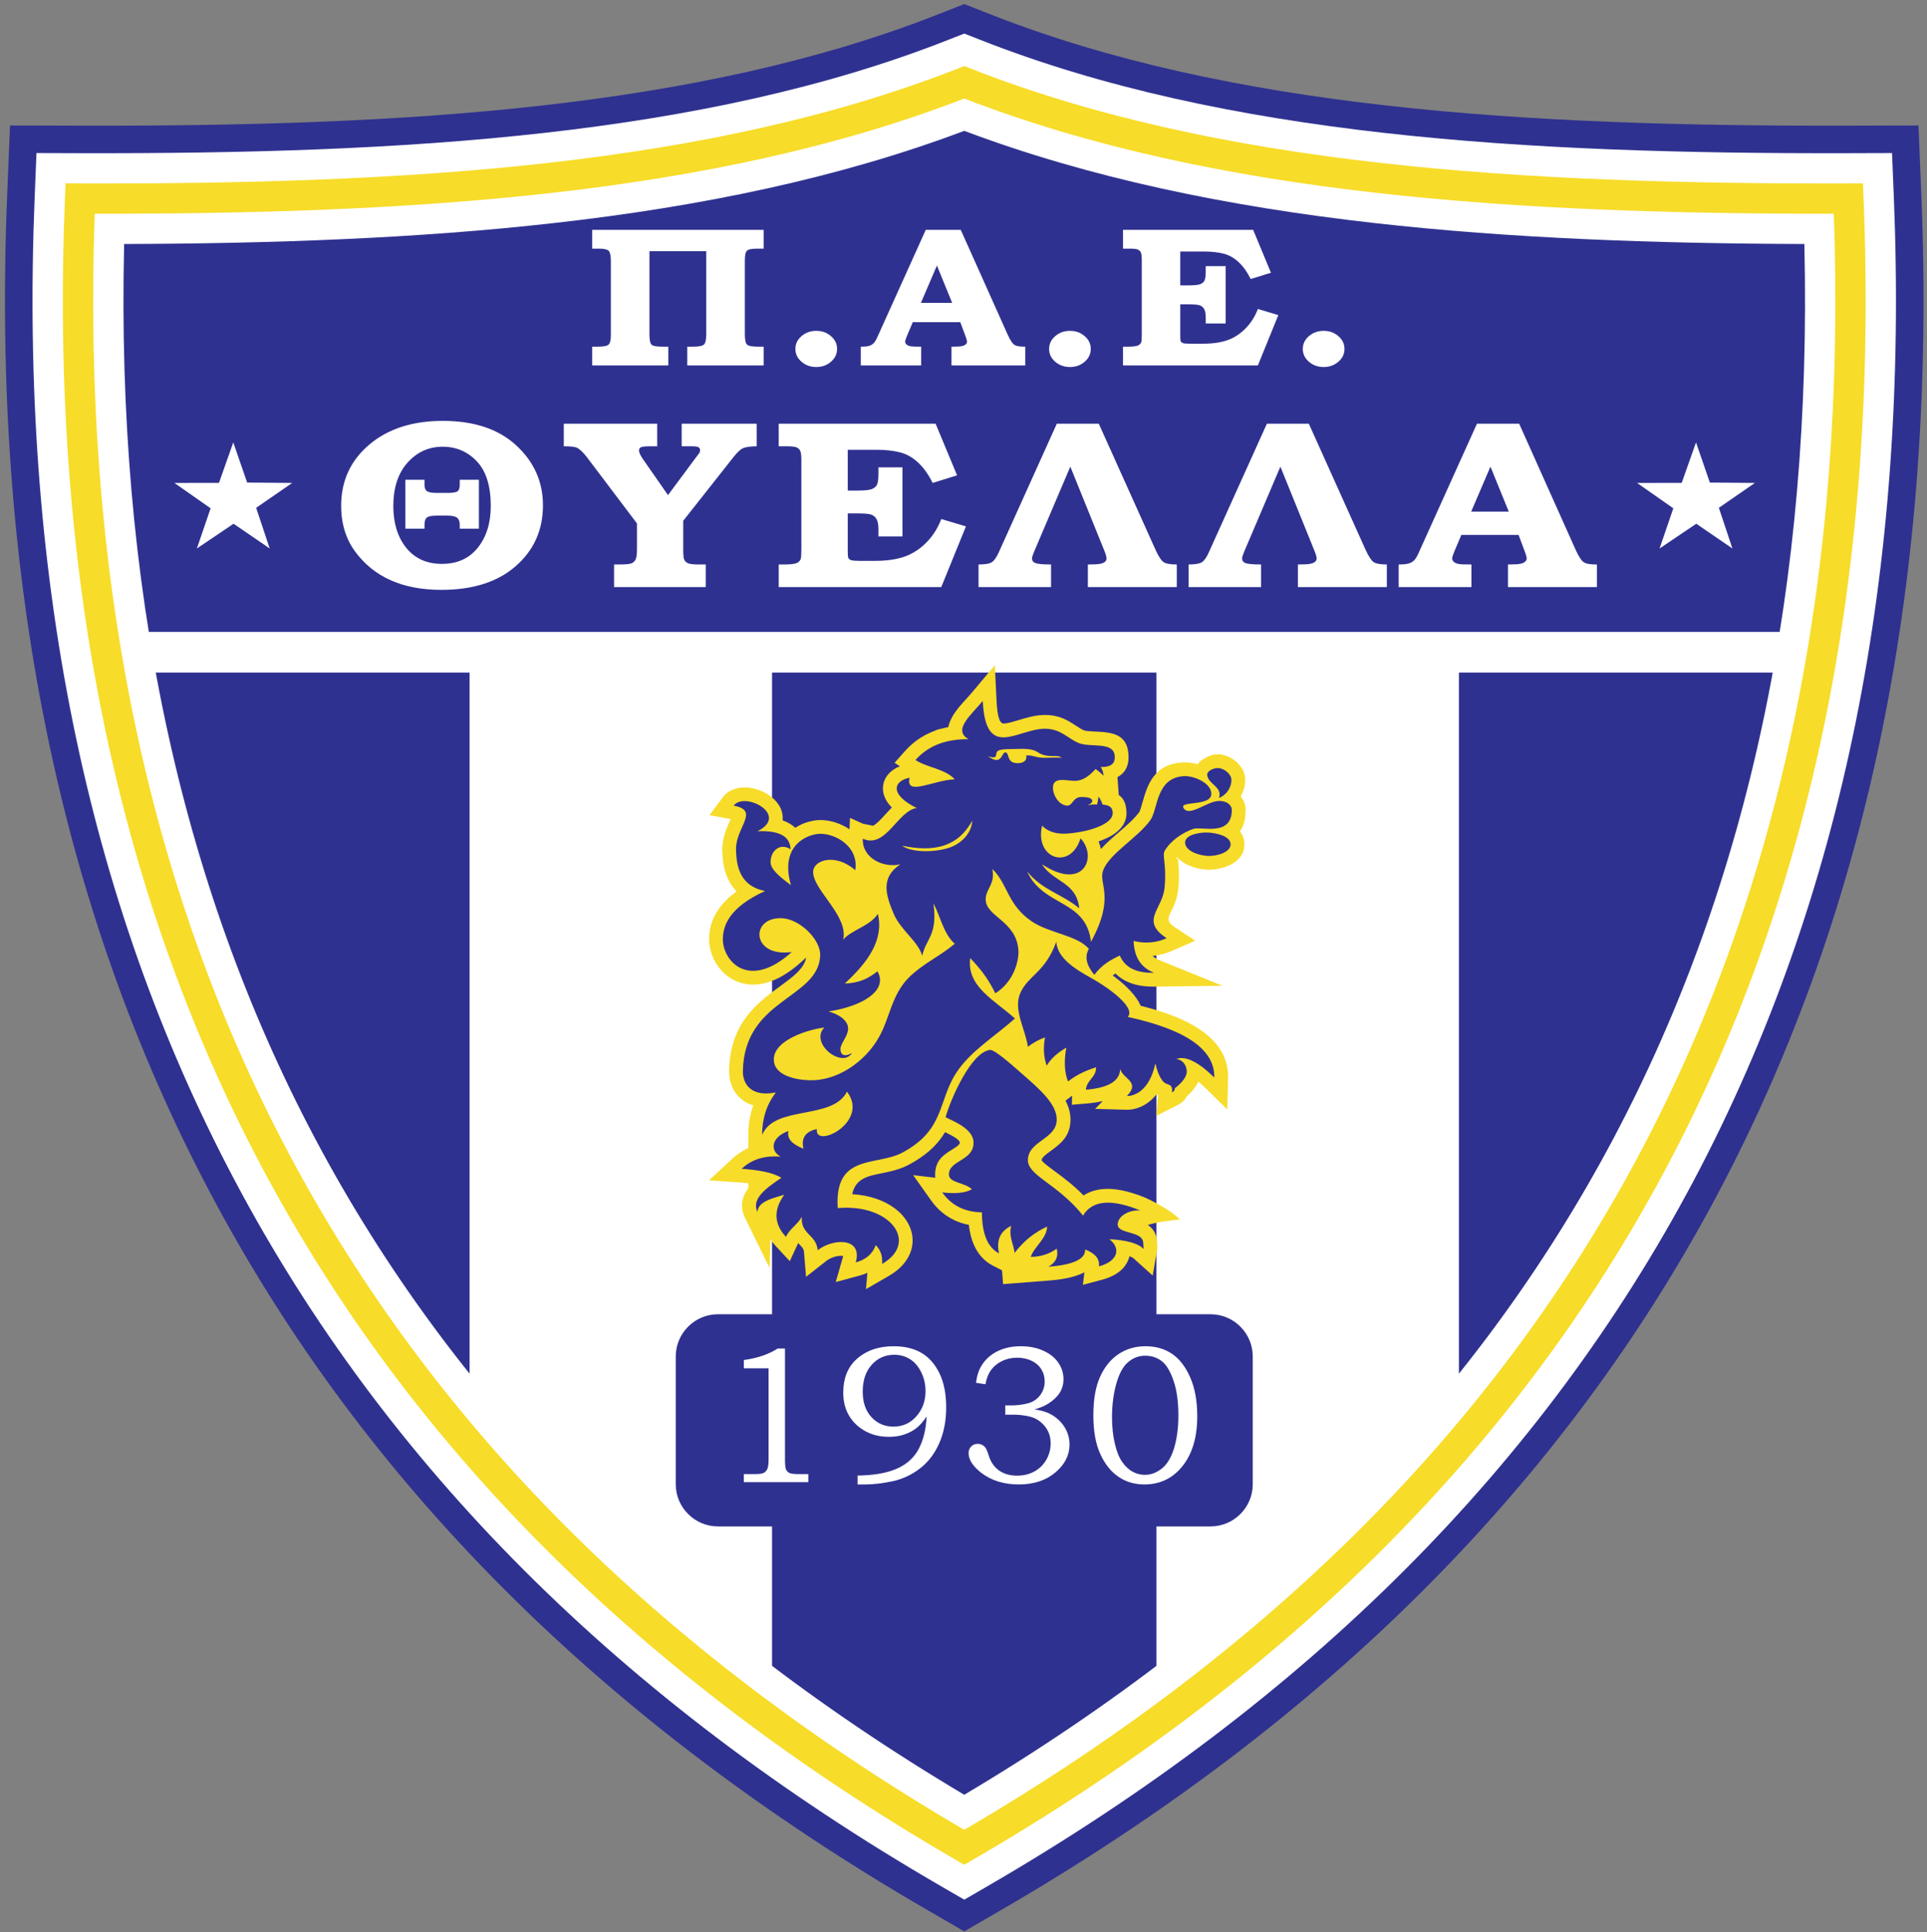 <?xml version="1.0" encoding="UTF-8"?>
<svg xmlns="http://www.w3.org/2000/svg" xmlns:xlink="http://www.w3.org/1999/xlink" width="336pt" height="337pt" viewBox="0 0 336 337" version="1.1">
<rect x="0" y="0" width="336" height="337" fill="#808080" stroke="none"/>
<g id="surface1">
<path style=" stroke:none;fill-rule:nonzero;fill:rgb(18.399%,19.199%,56.499%);fill-opacity:1;" d="M 161.77 333.148 C 104.773 300.141 63.32 258.34 36.715 208.148 C 10.152 158.039 -1.438 99.91 1.246 34.137 L 1.746 21.883 L 13.969 21.914 C 42.129 21.988 69.297 21.254 94.539 18.398 C 119.43 15.586 142.676 10.719 163.512 2.523 L 168.133 0.703 L 172.754 2.523 C 193.586 10.719 216.832 15.586 241.723 18.398 C 266.965 21.254 294.133 21.988 322.297 21.914 L 334.516 21.883 L 335.016 34.137 C 337.699 99.91 326.109 158.039 299.547 208.148 C 272.941 258.34 231.484 300.141 174.492 333.148 L 168.133 336.836 Z M 59.172 196.324 C 82.516 240.355 118.645 277.492 168.133 307.422 C 217.617 277.492 253.746 240.355 277.09 196.324 C 299.836 153.41 310.594 103.645 309.898 47.328 C 285.504 47.16 261.734 46.219 238.938 43.641 C 213.738 40.793 189.938 35.941 168.133 27.93 C 146.324 35.941 122.523 40.793 97.324 43.641 C 74.527 46.219 50.758 47.16 26.363 47.328 C 25.668 103.645 36.426 153.41 59.172 196.324 "/>
<path style=" stroke:none;fill-rule:evenodd;fill:rgb(18.399%,19.199%,56.499%);fill-opacity:1;" d="M 168.133 322.168 C 58.371 258.602 8.781 161.762 13.969 34.633 C 70.871 34.781 124.246 31.613 168.133 14.348 C 212.016 31.613 265.391 34.781 322.297 34.633 C 327.48 161.762 277.891 258.602 168.133 322.168 "/>
<path style=" stroke:none;fill-rule:evenodd;fill:rgb(100%,100%,100%);fill-opacity:1;" d="M 17.934 110.195 L 318.484 110.195 L 316.965 117.293 L 18.945 117.293 L 17.934 110.195 "/>
<path style=" stroke:none;fill-rule:nonzero;fill:rgb(100%,100%,100%);fill-opacity:1;" d="M 164.172 329.008 C 107.973 296.461 67.129 255.301 40.953 205.918 C 14.801 156.586 3.398 99.262 6.047 34.324 L 6.359 26.691 L 13.969 26.715 C 42.238 26.785 69.555 26.047 95.066 23.16 C 120.352 20.305 144.004 15.348 165.254 6.984 L 168.133 5.855 L 171.008 6.984 C 192.262 15.348 215.91 20.305 241.195 23.16 C 266.703 26.047 294.023 26.785 322.297 26.715 L 329.902 26.691 L 330.215 34.324 C 332.863 99.262 321.461 156.586 295.309 205.918 C 269.133 255.301 228.289 296.457 172.09 329.008 L 168.133 331.301 Z M 54.938 198.555 C 79.082 244.105 116.613 282.367 168.133 313.008 C 219.648 282.367 257.18 244.105 281.324 198.555 C 305.098 153.711 316 101.598 314.617 42.555 C 288.688 42.473 263.477 41.594 239.465 38.879 C 213.988 36 189.996 31.055 168.133 22.82 C 146.266 31.055 122.27 36 96.797 38.879 C 72.785 41.594 47.574 42.473 21.645 42.555 C 20.262 101.598 31.164 153.711 54.938 198.555 "/>
<path style=" stroke:none;fill-rule:evenodd;fill:rgb(100%,100%,100%);fill-opacity:1;" d="M 81.879 113.238 L 134.617 113.238 L 134.617 300.418 L 106.367 277.113 L 81.879 252.27 L 81.879 113.238 "/>
<path style=" stroke:none;fill-rule:evenodd;fill:rgb(100%,100%,100%);fill-opacity:1;" d="M 201.645 114.25 L 254.383 114.25 L 254.383 251.762 L 229.945 277.25 L 201.645 300.418 L 201.645 114.25 "/>
<path style=" stroke:none;fill-rule:nonzero;fill:rgb(96.5%,86.299%,16.1%);fill-opacity:1;" d="M 189.215 172.719 C 187.777 171.918 186.133 170.98 184.781 169.801 C 184.59 169.637 184.41 169.469 184.23 169.297 C 183.461 170.344 182.668 171.125 181.926 171.859 C 181.168 172.605 180.484 173.281 180.102 174.141 C 179.609 175.242 180.148 176.953 180.691 178.66 C 180.719 178.746 180.746 178.828 180.77 178.914 C 180.98 178.828 181.188 178.746 181.398 178.668 L 185.328 177.246 L 184.695 180.648 C 184.703 180.645 184.707 180.645 184.711 180.641 L 189.219 177.973 L 188.281 183.125 C 188.184 183.668 188.117 184.203 188.09 184.723 C 188.852 184.379 189.609 184.102 190.371 183.855 L 193.047 182.992 L 193.184 179.051 L 192.074 178.809 L 193.234 177.531 L 193.32 175.074 C 192.148 174.375 190.461 173.414 189.215 172.719 Z M 187.93 166.184 C 188.973 167.09 190.34 167.867 191.539 168.535 C 192.16 168.883 192.828 169.301 193.504 169.762 L 194.504 170.484 C 196.395 171.926 198.168 173.695 198.891 175.41 C 199.621 175.594 200.32 175.777 200.992 175.973 L 201.754 176.199 C 205.109 177.23 207.715 178.449 209.633 179.836 C 212.781 182.117 214.199 184.852 214.125 187.973 L 213.996 193.488 L 210.047 189.621 C 209.664 189.25 209.301 188.914 208.949 188.613 C 208.766 189.039 208.52 189.441 208.234 189.816 C 207.852 190.328 207.391 190.785 206.941 191.18 C 206.875 191.309 206.801 191.434 206.719 191.555 C 206.402 192.023 205.977 192.391 205.445 192.66 L 201.664 194.582 L 201.922 190.965 C 201.844 190.922 201.77 190.871 201.688 190.816 C 201.598 190.934 201.504 191.043 201.41 191.152 C 199.719 193.094 197.676 193.578 196.43 193.543 L 190.949 193.387 L 192.281 192.027 C 191.445 192.227 190.531 192.363 189.551 192.445 L 186.895 192.668 L 186.93 191.082 L 185.164 192.445 L 183.992 189.484 C 183.875 189.191 183.773 188.898 183.688 188.594 L 181.973 191.555 L 180.246 186.645 C 180.07 186.141 179.934 185.641 179.832 185.141 L 177.434 187.031 L 176.855 182.895 C 176.742 182.078 176.43 181.09 176.117 180.105 C 175.305 177.539 174.492 174.973 175.73 172.191 C 176.48 170.504 177.477 169.523 178.57 168.445 C 179.695 167.332 180.977 166.07 181.934 163.43 L 185.906 152.445 L 186.582 164.113 C 186.621 164.824 187.18 165.527 187.93 166.184 Z M 196.406 179.754 L 197.48 184.996 L 199.238 184.336 L 200.008 180.676 C 198.906 180.352 197.707 180.043 196.406 179.754 Z M 198.242 186.352 C 198.359 186.465 198.473 186.574 198.586 186.684 C 198.625 186.594 198.66 186.5 198.699 186.402 Z M 203.043 181.723 L 203.297 182.812 L 204.262 182.453 C 204.344 182.422 204.426 182.395 204.512 182.367 C 204.055 182.145 203.562 181.93 203.043 181.723 "/>
<path style=" stroke:none;fill-rule:nonzero;fill:rgb(96.5%,86.299%,16.1%);fill-opacity:1;" d="M 166.812 324.449 C 111.492 292.41 71.32 251.953 45.613 203.465 C 19.918 154.988 8.715 98.551 11.328 34.531 L 11.43 31.988 L 13.969 31.992 C 42.359 32.066 69.844 31.316 95.641 28.402 C 121.367 25.496 145.461 20.438 167.172 11.895 L 168.133 11.516 L 169.09 11.895 C 190.801 20.438 214.895 25.496 240.621 28.402 C 266.414 31.316 293.902 32.066 322.297 31.992 L 324.832 31.988 L 324.934 34.531 C 327.547 98.551 316.344 154.988 290.648 203.465 C 264.941 251.953 224.77 292.41 169.449 324.449 L 168.133 325.215 Z M 50.273 201.008 C 75.305 248.223 114.371 287.711 168.133 319.117 C 221.891 287.711 260.961 248.223 285.988 201.008 C 310.891 154.031 321.93 99.336 319.75 37.277 C 292.137 37.301 265.352 36.5 240.043 33.641 C 214.258 30.727 190.051 25.672 168.133 17.18 C 146.211 25.672 122.004 30.727 96.219 33.641 C 70.91 36.5 44.125 37.301 16.512 37.277 C 14.332 99.336 25.371 154.031 50.273 201.008 "/>
<path style=" stroke:none;fill-rule:nonzero;fill:rgb(96.5%,86.299%,16.1%);fill-opacity:1;" d="M 177.582 125.594 C 179.074 125.141 180.637 124.668 182.316 124.691 C 184.805 124.727 186.207 125.645 187.602 126.559 C 188.086 126.875 188.566 127.191 189.016 127.375 C 189.328 127.504 190.066 127.539 190.809 127.574 C 193.789 127.719 196.766 127.863 196.781 132.059 C 196.789 133.887 195.961 134.93 194.848 135.535 L 195.074 138.66 C 195.836 139.156 196.395 140.051 196.418 141.781 C 196.441 143.516 195.363 144.801 193.824 145.723 C 193.145 146.129 192.352 146.469 191.555 146.742 C 191.734 147.184 191.863 147.633 191.949 148.086 C 192.859 147.066 193.957 146.117 195.078 145.145 C 196.41 143.996 197.781 142.809 198.645 141.629 C 198.777 141.449 198.965 140.785 199.176 140.051 C 200.047 136.984 201.133 133.18 206.387 132.961 C 207.805 132.898 209.652 133.41 211.035 134.289 C 212.203 135.035 213.129 136.07 213.473 137.348 C 214.273 137.473 214.984 137.77 215.559 138.184 C 216.598 138.934 217.191 140.031 217.188 141.262 L 217.188 141.27 C 217.164 146.242 213.965 146.961 210.949 146.945 C 210.41 146.945 210.008 146.922 209.637 146.902 C 209.164 146.875 208.992 146.773 208.879 146.812 C 208.102 147.09 207.301 147.504 206.594 148.039 C 206.016 148.48 205.508 149.012 205.145 149.609 C 204.961 149.91 205.352 149.523 205.391 149.871 C 205.508 150.98 205.684 152.594 205.434 155.078 C 205.27 156.758 204.668 157.992 204.121 159.113 C 203.691 160 203.348 160.707 204.738 161.633 L 208.402 164.062 L 204.375 165.82 C 203.305 166.289 202.176 166.602 200.98 166.723 C 201.289 167.027 201.68 167.262 202.133 167.445 L 213.152 171.922 L 201.262 172.066 C 199.562 172.086 197.984 171.855 196.594 171.223 C 195.805 170.863 195.102 170.387 194.496 169.777 C 194.434 169.82 194.367 169.863 194.305 169.91 C 193.742 170.305 193.211 170.789 192.734 171.434 L 190.91 173.895 L 188.965 171.539 L 188.727 171.977 L 188.621 171.102 C 184.254 170.621 179.484 172.32 176.41 174.051 C 177.176 174.656 177.93 175.258 178.578 175.844 L 180.551 177.625 C 178.766 179.234 186.98 188.785 185.09 190.277 C 182.648 192.203 170.184 186.164 168.711 188.457 C 167.816 189.844 167.297 191.328 166.789 192.781 C 165.496 196.484 164.258 200.039 158.453 203.133 C 156.848 203.988 155.191 204.324 153.551 204.656 C 151.332 205.102 149.164 205.543 148.594 208.266 C 151.602 208.438 154.133 209.355 155.918 210.664 C 157.137 211.551 158.043 212.641 158.578 213.836 C 159.176 215.16 159.301 216.586 158.891 217.996 C 158.395 219.684 157.141 221.273 154.996 222.512 L 150.996 224.824 L 151.246 221.973 C 150.797 222.18 150.32 222.348 149.824 222.48 L 145.723 223.586 L 146.898 219.508 C 146.961 219.301 146.996 219.145 147.008 219.031 C 146.875 219.012 146.695 219.008 146.488 219.016 C 145.656 219.062 144.727 219.398 144.055 219.922 L 140.547 222.676 L 140.176 218.234 C 140.137 217.789 139.789 217.43 139.445 217.074 C 139.355 216.98 139.266 216.887 139.176 216.789 L 137.711 219.949 L 135.285 217.336 C 134.926 216.953 134.609 216.559 134.336 216.156 L 134.18 221.102 L 129.926 212.434 C 128.961 210.461 129.344 208.754 130.492 207.191 L 130.492 206.352 C 130.062 206.305 129.617 206.27 129.152 206.234 L 123.621 205.848 L 127.684 202.082 C 128.566 201.262 129.504 200.656 130.484 200.215 L 130.484 197.934 C 130.48 196.301 130.707 194.742 131.18 193.27 C 131.23 193.109 131.285 192.949 131.344 192.789 C 130.477 192.527 129.75 192.109 129.152 191.586 C 128.094 190.66 127.508 189.465 127.266 188.23 C 127.164 187.711 127.121 187.195 127.133 186.703 C 127.309 178.387 132.008 174.941 136.125 171.922 C 138.289 170.336 140.23 168.91 140.566 166.996 L 139.66 167.812 C 136.504 170.652 133.668 171.719 131.301 171.715 C 130.129 171.711 129.07 171.449 128.133 171.008 C 127.199 170.566 126.41 169.953 125.766 169.234 C 124.371 167.688 123.637 165.617 123.641 163.812 C 123.645 162.211 124.012 160.332 125.43 158.379 C 126.133 157.41 127.105 156.43 128.438 155.469 C 127.941 154.961 127.527 154.395 127.191 153.781 C 126.23 152.039 125.965 150.055 125.938 148.133 C 125.934 147.957 125.938 147.785 125.949 147.617 L 126.137 146.363 L 126.461 145.113 C 126.688 144.453 126.961 143.844 127.215 143.277 C 127.281 143.125 127.348 142.98 127.41 142.844 L 123.711 142.16 L 126.008 139.082 C 127.414 137.191 130.023 136.973 132.25 137.754 C 133.273 138.113 134.25 138.691 134.98 139.402 C 135.93 140.324 136.52 141.48 136.48 142.777 C 136.477 142.879 136.469 142.98 136.461 143.078 C 136.902 143.23 137.301 143.41 137.664 143.625 C 138.043 143.848 138.379 144.094 138.672 144.363 C 139.434 143.871 140.227 143.535 140.957 143.328 C 141.695 143.117 142.395 143.023 142.949 143.016 C 143.367 143.008 143.812 143.039 144.262 143.109 C 145.559 143.309 146.93 143.824 148.121 144.629 L 148.18 143.438 L 148.191 143.191 L 148.219 142.645 L 150.465 143.656 L 152.219 144.012 C 152.863 143.699 153.602 142.887 154.336 142.078 C 154.723 141.656 155.105 141.234 155.504 140.836 C 155.219 140.547 154.977 140.254 154.777 139.969 C 154.164 139.074 153.906 138.16 153.961 137.277 C 154.023 136.281 154.453 135.41 155.199 134.699 C 155.656 134.266 156.238 133.906 156.91 133.641 L 155.98 133.035 L 157.836 130.953 C 159.168 129.461 160.695 128.406 162.371 127.699 L 163.496 127.234 L 164.836 126.918 C 165.004 126.879 165.172 126.848 165.34 126.812 C 165.465 126.223 165.715 125.609 166.062 124.98 C 166.664 123.895 167.578 122.883 168.496 121.875 C 168.852 121.48 169.211 121.09 169.52 120.719 L 173.461 116.016 L 173.758 122.141 C 173.918 125.438 174.422 126.219 175.074 126.188 C 175.73 126.156 176.637 125.879 177.582 125.594 Z M 167.457 131.363 C 166.445 131.449 165.496 131.633 164.633 131.949 C 164.602 131.961 164.57 131.973 164.539 131.984 C 165.867 132.484 167.152 133.109 168.238 134.285 L 170.484 136.723 L 171.812 134.434 C 171.516 134.27 171.203 134.07 170.875 133.832 Z M 169.629 138.203 L 166.551 138.309 C 165.523 138.344 164.266 138.676 163.121 138.973 C 162.719 139.078 162.324 139.184 161.941 139.273 L 167.449 141.965 C 167.453 141.961 167.457 141.953 167.461 141.945 Z M 167.266 142.273 L 160.184 143.289 C 159.793 143.344 159.23 143.855 158.621 144.504 L 159.078 145.371 C 159.773 145.477 160.461 145.539 161.129 145.547 C 162.137 145.555 163.102 145.441 163.973 145.129 C 164.684 144.879 165.285 144.527 165.828 144.043 C 166.348 143.582 166.816 143 167.266 142.273 Z M 158.594 144.531 C 158.395 144.738 158.191 144.961 157.988 145.184 C 158.227 145.23 158.465 145.273 158.699 145.312 Z M 159.586 151.895 L 158.324 152.727 C 157.34 153.375 156.988 154.043 156.977 154.734 C 156.961 155.77 157.465 157.086 158.059 158.484 C 158.477 159.469 159.359 160.488 160.203 161.465 C 160.234 161.496 160.266 161.531 160.297 161.566 C 160.531 160.719 160.625 159.598 160.387 157.84 Z M 162.477 170.293 L 160.91 177.613 L 159.73 172.648 C 158.5 174.113 157.855 175.91 157.215 177.703 C 156.699 179.133 156.188 180.562 155.371 182.023 C 153.918 184.617 151.73 186.875 149.203 188.445 L 149.578 188.934 C 151.82 191.855 151.324 194.699 149.793 196.895 C 148.879 198.207 147.539 199.246 146.254 199.863 C 145 200.465 143.68 200.68 142.578 200.43 L 142.801 201.379 L 143.109 200.793 L 142.996 202.223 L 143.168 202.949 L 144.855 203.902 C 146.488 201.188 149.523 200.574 152.613 199.949 C 153.934 199.684 155.27 199.41 156.203 198.914 C 160.352 196.703 161.293 194.012 162.273 191.207 C 162.875 189.477 163.492 187.711 164.68 185.867 C 166.609 182.863 169.363 180.688 172.102 178.523 C 172.477 178.23 172.852 177.934 173.219 177.641 C 173.184 177.613 173.148 177.586 173.113 177.559 C 169.742 174.91 166.379 172.266 166.73 167.43 C 165.906 168.035 165.059 168.586 164.215 169.137 C 163.625 169.516 163.039 169.898 162.477 170.293 Z M 161.949 150.836 L 164.879 156.406 C 165.344 157.293 165.707 158.223 166.066 159.152 C 166.48 160.219 166.895 161.285 167.441 162.078 L 167.469 161.867 L 170.078 164.582 L 170.133 164.629 L 170.129 164.633 L 170.895 165.434 C 172.07 166.652 172.988 167.766 173.754 168.855 C 173.879 169.035 174.004 169.211 174.121 169.391 C 174.219 169.238 174.305 169.086 174.391 168.934 C 175.012 167.77 175.223 166.594 175.176 165.871 C 175.051 164.016 173.719 162.891 172.57 161.922 C 170.879 160.488 169.398 159.238 169.469 156.711 C 169.5 155.461 169.895 154.676 170.309 153.852 C 170.562 153.344 170.836 152.801 170.68 152.012 L 169.863 147.84 C 168.906 148.84 167.691 149.605 166.438 150.051 C 165.125 150.52 163.512 150.785 161.949 150.836 Z M 144.203 190.504 C 143.16 190.727 142.098 190.832 141.043 190.797 C 140.234 190.77 139.297 190.68 138.344 190.477 L 137.184 191.988 C 137.102 192.094 137.023 192.199 136.949 192.305 C 137.891 192.062 138.867 191.875 139.848 191.688 C 141.453 191.383 143.07 191.074 144.203 190.504 Z M 133.922 188.293 C 133.027 187.375 132.48 186.18 132.523 184.637 C 132.586 182.305 134.082 180.566 136.094 179.316 C 137.289 178.57 138.715 177.992 140.059 177.574 L 137.559 176.828 C 134.758 178.984 132.039 181.695 131.934 186.797 C 131.93 186.98 131.941 187.156 131.969 187.312 C 132.023 187.59 132.133 187.836 132.301 187.984 C 132.512 188.168 132.887 188.289 133.484 188.305 C 133.621 188.305 133.77 188.305 133.922 188.293 Z M 140.625 174.539 L 144.121 174.02 C 144.141 174.016 144.16 174.012 144.18 174.012 L 141.188 174.098 C 141.004 174.246 140.816 174.395 140.625 174.539 Z M 144.75 170.617 L 145.68 169.758 C 147.504 168.07 149.051 166.375 149.977 164.656 C 149.992 164.621 150.012 164.59 150.027 164.559 C 149.523 164.852 149.102 165.133 148.895 165.395 Z M 144.648 163.531 L 144.688 163.367 C 144.691 163.336 144.699 163.301 144.707 163.266 L 144.574 163.383 C 144.598 163.434 144.621 163.48 144.648 163.531 Z M 144.707 162.676 C 144.535 161.387 143.34 159.723 142.23 158.172 C 141.797 157.57 141.371 156.977 140.988 156.391 L 142.102 160.266 C 142.219 160.367 142.328 160.469 142.441 160.574 C 143.125 161.227 143.73 161.965 144.211 162.742 Z M 140.273 149.531 C 140.32 149.473 140.367 149.414 140.418 149.355 C 140.938 148.762 141.641 148.277 142.477 147.965 C 142.617 147.91 142.758 147.863 142.902 147.82 C 142.734 147.832 142.516 147.871 142.27 147.941 C 141.703 148.102 141.07 148.414 140.605 148.938 C 140.484 149.074 140.371 149.23 140.273 149.41 Z M 139.586 158.59 L 136.758 156.488 L 134.387 157.57 C 131.688 158.801 130.148 160.035 129.312 161.191 C 128.621 162.141 128.441 163.047 128.441 163.812 C 128.438 164.539 128.746 165.383 129.324 166.027 C 129.566 166.297 129.855 166.523 130.176 166.676 C 130.492 166.824 130.867 166.914 131.301 166.914 C 131.469 166.914 131.648 166.902 131.836 166.875 C 131.574 166.645 131.34 166.398 131.133 166.141 C 130.5 165.344 130.141 164.406 130.051 163.449 C 129.957 162.48 130.152 161.504 130.629 160.629 C 131.531 158.965 133.414 157.695 136.18 157.73 C 137.328 157.742 138.492 158.062 139.586 158.59 Z M 132.645 152.648 C 132.207 151.93 131.957 151.164 131.961 150.336 C 131.961 149.227 132.285 148.188 132.836 147.352 C 132.629 147.352 132.406 147.355 132.176 147.367 L 130.801 147.422 C 130.758 147.645 130.734 147.863 130.738 148.078 C 130.754 149.336 130.895 150.578 131.391 151.477 C 131.648 151.941 132.047 152.348 132.645 152.648 Z M 127.699 142.062 C 127.738 141.844 127.715 141.969 127.668 142.18 C 127.684 142.137 127.691 142.094 127.699 142.062 Z M 144.449 204.699 L 142.812 204.586 L 142.207 212.383 C 142.16 212.996 142.516 213.363 142.879 213.734 C 143.184 214.051 143.488 214.367 143.77 214.723 C 144.594 214.434 145.441 214.258 146.246 214.219 C 147.266 214.16 148.277 214.32 149.164 214.727 C 149.734 214.988 150.238 215.344 150.648 215.793 L 151.434 213.652 C 150.062 213.141 148.309 212.895 146.289 213.078 L 143.832 213.301 L 143.672 210.848 C 143.496 208.141 143.805 206.164 144.449 204.699 Z M 141.172 204.473 L 138.988 204.32 L 139.961 204.93 L 141.109 204.594 Z M 171.027 146.285 L 174.691 149.828 C 175.48 150.59 176.051 151.359 176.531 152.148 L 172 142.172 L 171.934 143.285 C 171.867 144.375 171.539 145.387 171.027 146.285 Z M 177.984 154.859 C 178.691 156.195 179.559 157.551 181.23 158.699 C 182.293 159.43 183.832 159.949 185.332 160.461 C 185.336 160.461 185.336 160.465 185.336 160.465 C 184.762 160.055 184.129 159.691 183.488 159.324 C 181.539 158.211 179.531 157.062 177.984 154.859 Z M 192.566 164.949 L 192.789 165.211 C 193.277 164.938 193.762 164.699 194.246 164.473 L 195.254 164.004 L 195.148 161.031 L 198.223 161.785 C 198.387 161.824 198.547 161.859 198.707 161.887 C 198.23 160.281 198.969 158.758 199.809 157.031 C 200.184 156.266 200.594 155.422 200.672 154.609 C 200.871 152.633 200.727 151.297 200.629 150.379 C 200.48 149.023 200.391 148.18 201.035 147.113 C 201.715 146 202.645 145.031 203.688 144.234 C 204.176 143.863 204.688 143.531 205.215 143.234 C 204.945 143.012 204.688 142.723 204.438 142.363 C 204.141 141.941 203.945 141.551 203.84 141.18 C 203.82 141.242 203.805 141.301 203.789 141.359 C 203.457 142.523 203.16 143.57 202.508 144.461 C 201.336 146.062 199.75 147.434 198.211 148.766 C 196.57 150.184 194.988 151.547 194.594 152.645 C 194.535 152.797 194.617 153.258 194.715 153.832 C 195.098 156.047 195.633 159.148 192.566 164.949 Z M 212.762 142.066 C 212.75 142.055 212.727 142.082 212.602 142.082 L 212.602 137.281 C 212.898 137.281 213.191 137.305 213.473 137.348 Z M 215.559 138.184 L 213.348 141.254 L 213.344 141.262 L 212.812 141.996 L 212.762 142.066 Z M 208.719 138.441 C 208.73 138.438 208.742 138.43 208.754 138.426 C 208.691 138.422 208.582 138.426 208.445 138.34 C 208.438 138.336 208.434 138.328 208.426 138.324 C 208.488 138.418 208.547 138.508 208.598 138.574 C 208.625 138.516 208.664 138.469 208.719 138.441 Z M 205.094 138.445 C 205.664 138.055 206.324 137.902 207.055 137.797 C 206.883 137.766 206.719 137.754 206.574 137.762 C 205.941 137.785 205.465 138.051 205.094 138.445 Z M 172.156 139.59 L 175.527 143.762 L 176.422 144.352 L 179.523 142.805 L 180.359 139.25 L 182.441 141.352 L 182.684 141.23 C 182.621 141.156 182.559 141.078 182.496 141.004 C 181.688 139.973 181.191 138.594 181.199 137.34 C 181.207 136.008 181.562 135.129 182.145 134.562 C 182.07 134.562 181.996 134.562 181.922 134.559 C 181.316 134.551 180.828 134.48 180.406 134.395 C 180.352 134.449 180.289 134.5 180.23 134.555 C 179.711 135.008 179.078 135.266 178.461 135.391 C 178.086 135.469 177.742 135.5 177.461 135.5 C 176.281 135.504 175.484 135.258 174.926 134.883 C 174.273 135.164 173.473 135.188 172.445 134.746 Z M 177.457 145.039 L 179.141 146.156 C 179.105 145.703 179.109 145.23 179.156 144.738 Z M 186.773 143.395 L 186.773 143.391 C 186.055 143.523 186.234 143.492 186.773 143.395 Z M 188.75 143.031 L 188.754 143.035 C 189.562 142.891 190.219 142.77 190.059 142.801 L 188.75 143.031 "/>
<path style=" stroke:none;fill-rule:nonzero;fill:rgb(96.5%,86.299%,16.1%);fill-opacity:1;" d="M 204.238 146.777 L 204.238 146.805 C 204.234 146.844 204.234 146.898 204.234 146.961 C 204.234 146.965 204.234 146.965 204.234 146.965 C 204.234 146.965 204.234 146.969 204.234 146.969 C 204.234 146.969 204.234 146.973 204.234 146.973 C 204.234 146.977 204.234 146.977 204.234 146.98 L 204.238 146.98 C 204.258 148.602 205.219 149.773 206.562 150.555 C 207.758 151.254 209.355 151.629 210.559 151.676 C 211.727 151.719 213.344 151.43 214.559 150.805 C 215.977 150.078 216.988 148.91 216.977 147.234 C 216.961 145.578 215.977 144.461 214.598 143.746 C 213.402 143.125 211.824 142.84 210.691 142.797 C 208.371 142.703 204.383 143.727 204.238 146.777 Z M 204.238 146.777 L 204.238 146.805 C 204.238 146.797 204.238 146.785 204.238 146.777 "/>
<path style=" stroke:none;fill-rule:nonzero;fill:rgb(96.5%,86.299%,16.1%);fill-opacity:1;" d="M 217.121 135.996 C 217.129 137.137 216.75 138.305 216.074 139.281 C 215.434 140.207 214.508 140.977 213.371 141.402 L 208.496 143.219 L 210.285 138.336 C 210.434 137.934 210.047 138.656 209.957 138.57 C 209.094 137.766 208.227 136.953 208.098 135.336 C 208.098 135.332 208.098 135.328 208.098 135.328 C 208.094 135.285 208.094 135.203 208.094 135.086 C 208.094 135.086 208.094 135.082 208.094 135.078 C 208.094 135.074 208.094 135.066 208.094 135.059 L 208.098 135.059 C 208.133 132.992 210.691 131.535 212.363 131.547 C 213.473 131.555 214.664 132.07 215.531 132.82 C 216.457 133.629 217.113 134.766 217.121 135.996 Z M 208.094 135.086 C 208.094 135.086 208.094 135.082 208.094 135.078 L 208.094 135.086 "/>
<path style=" stroke:none;fill-rule:nonzero;fill:rgb(96.5%,86.299%,16.1%);fill-opacity:1;" d="M 181.855 195.25 C 181.859 194.57 181.355 193.754 180.625 192.883 C 179.656 191.734 178.328 190.57 177.062 189.457 C 175.695 188.254 174.391 187.109 173.383 186.316 C 172.797 185.852 173.285 185.438 172.914 185.484 L 172.867 185.496 C 172.379 185.551 171.562 186.551 170.691 187.867 C 169.516 189.66 168.488 191.871 167.816 193.621 C 169.855 194.703 172.109 196.355 172.152 199.199 C 172.199 202.164 170.52 203.316 168.871 204.348 C 169.637 204.633 170.414 205.004 171.121 205.68 L 173.402 207.867 L 171.375 209.055 L 173.605 209.125 L 173.613 211.453 C 173.613 211.887 173.629 212.297 173.66 212.688 C 174.109 212.289 174.633 211.941 175.242 211.637 L 179.77 209.387 L 178.879 213.289 C 179.746 212.68 180.652 212.164 181.605 211.738 L 184.176 210.582 C 183.141 209.672 182.121 208.91 181.227 208.242 L 181.23 208.238 C 178.613 206.289 176.746 204.895 176.828 202.191 C 176.91 199.363 178.605 198.129 180.309 196.891 C 181.078 196.328 181.852 195.766 181.855 195.25 Z M 184.301 189.789 C 185.703 191.461 186.664 193.262 186.656 195.27 C 186.637 198.223 184.887 199.5 183.141 200.77 C 182.391 201.316 181.641 201.863 181.629 202.324 C 181.621 202.562 182.645 203.328 184.086 204.398 L 184.098 204.398 C 185.52 205.461 187.215 206.723 188.93 208.484 C 189.887 207.859 191.016 207.488 192.32 207.371 C 194.344 207.191 196.816 207.699 199.738 208.895 C 202.574 210.238 204.57 211.496 205.723 212.672 C 203.855 212.887 201.988 213.078 200.125 213.637 C 201.012 214.203 201.66 215.078 201.738 216.613 L 201.738 216.621 C 201.742 216.676 201.762 216.992 201.785 217.305 C 201.785 217.32 201.793 217.418 201.812 217.684 L 200.988 222.457 L 197.668 219.473 C 197.547 219.344 197.301 219.215 196.938 219.09 C 196.797 219.711 196.516 220.305 196.094 220.844 L 196.098 220.852 C 195.316 221.855 194.016 222.688 192.223 223.168 L 188.82 224.074 L 189.078 221.883 C 188.91 221.973 188.73 222.062 188.543 222.145 C 187.152 222.766 185.27 223.141 182.984 223.32 L 175.801 223.883 L 174.898 223.953 L 174.801 222.648 L 174.715 221.551 L 173.102 220.715 C 171.543 219.91 170.43 218.617 169.719 216.879 C 169.328 215.922 169.066 214.832 168.93 213.613 C 168.066 213.445 167.223 213.184 166.41 212.805 L 166.41 212.793 C 164.879 212.078 163.504 210.977 162.34 209.34 L 159.223 204.949 L 163.082 205.398 C 163.062 205.199 163.051 204.988 163.055 204.758 C 163.102 202.289 164.586 201.367 166.152 200.391 C 166.738 200.027 167.359 199.641 167.355 199.277 C 167.344 198.648 165.43 197.75 164.25 197.195 C 163.574 196.879 165.164 197.645 163.84 197.012 L 162.02 196.141 L 162.566 194.199 C 163.148 192.133 164.746 188.16 166.68 185.227 C 168.254 182.836 170.176 180.984 172.324 180.734 L 172.324 180.738 C 173.441 180.609 174.812 181.34 176.348 182.547 C 177.484 183.441 178.828 184.621 180.23 185.855 C 181.648 187.105 183.133 188.402 184.301 189.789 Z M 167.965 204.738 C 167.895 204.762 167.855 204.789 167.855 204.836 C 167.852 204.977 167.855 205.051 167.863 205.07 L 167.93 204.879 C 167.941 204.836 167.949 204.785 167.965 204.738 Z M 167.863 205.07 C 167.879 205.102 167.898 205.012 167.93 204.879 Z M 185.023 211.363 L 184.98 213.961 C 184.977 214.055 184.973 214.148 184.969 214.242 L 185.711 213.688 L 186.578 217.191 C 186.633 217.414 186.676 217.637 186.707 217.852 C 186.773 217.969 186.816 218.152 186.809 218.004 L 186.641 214.242 L 187.664 214.668 L 185.93 213.316 L 186.871 213.367 C 186.273 212.629 185.648 211.965 185.023 211.363 Z M 190.703 213.566 L 192.492 213.66 C 192.488 213.586 192.488 213.512 192.492 213.434 C 192.508 212.988 192.594 212.566 192.734 212.172 C 192.734 212.172 192.734 212.172 192.73 212.172 C 191.883 212.246 191.273 212.598 190.906 213.219 L 190.703 213.566 "/>
<path style=" stroke:none;fill-rule:evenodd;fill:rgb(18.399%,19.199%,56.499%);fill-opacity:1;" d="M 182.285 127.09 C 177.492 127.023 171.871 132.762 171.359 122.254 C 169.312 124.691 166.055 127.348 168.879 128.91 C 165.273 128.898 162.062 129.812 159.625 132.547 C 161.727 133.906 164.777 134.07 166.477 135.91 C 162.789 136.031 157.801 138.961 158.605 135.633 C 155.676 136.227 155.152 138.625 159.844 140.918 C 156.492 141.398 154.488 148.086 150.445 146.27 C 150.281 149.605 153.973 151.441 157.004 150.73 C 153.473 153.059 154.449 156.105 155.855 159.422 C 157.043 162.215 160.219 164.301 160.793 166.715 C 161.445 163.652 163.523 163.191 162.758 157.523 C 163.996 159.879 164.508 162.852 166.477 164.59 C 163.938 166.738 160.863 168.109 158.531 170.422 C 155.43 173.504 155.207 177.414 153.281 180.852 C 150.805 185.27 145.891 188.551 141.117 188.398 C 138.676 188.32 134.852 187.543 134.926 184.691 C 135.016 181.281 141.168 179.492 143.738 179.203 C 141.102 181.879 146.785 186.418 148.547 183.66 C 147.074 184.457 146.527 183.848 146.547 182.918 C 146.562 181.984 147.844 180.738 147.879 179.43 C 147.902 178.242 146.828 177.094 144.469 176.391 C 150.426 175.504 154.906 172.703 152.996 169.395 C 151.613 170.48 150.059 171.441 147.309 171.52 C 151.285 167.844 154.152 163.965 153.066 159.375 C 151.707 161.535 148.379 162.188 147.02 163.902 C 147.992 159.688 141.723 155.215 141.781 152.035 C 141.824 149.992 145.645 148.719 149.133 151.758 C 149.758 147.684 145.773 145.379 142.977 145.414 C 140.977 145.441 135.863 147.246 137.91 154.367 C 135.969 152.922 134.355 151.629 134.359 150.336 C 134.363 148.355 136.055 146.922 137.836 148.121 C 137.785 145.996 136.117 144.805 132.086 144.965 C 137.723 142.129 129.828 137.957 127.93 140.504 C 132.562 141.355 128.285 144.258 128.34 148.105 C 128.379 151.285 129.152 154.559 133.395 155.395 C 127.133 158.246 126.047 161.445 126.039 163.812 C 126.031 167.52 130.496 172.844 138.059 166.031 C 131.09 167.012 130.723 160.062 136.164 160.129 C 139.41 160.168 143.129 163.875 143.012 166.648 C 142.699 174.223 129.801 174.129 129.531 186.754 C 129.48 188.949 130.859 191.391 135.289 190.523 C 133.641 192.664 132.879 195.152 132.887 197.938 C 135.082 192.641 145.109 195.441 147.68 190.387 C 151.73 195.672 141.969 200.504 142.43 196.906 C 140.312 197.367 139.691 198.594 140.098 200.336 C 138.289 199.625 137.145 198.688 137.477 197.25 C 134.535 198.281 134.141 200.609 136.09 201.711 C 133.617 201.535 131.301 201.992 129.316 203.836 C 132.258 204.043 134.75 204.477 136.234 205.414 C 133.535 207.246 130.957 209.09 132.086 211.383 C 132.137 209.605 134.512 209.02 136.742 208.363 C 134.789 211.094 135.012 213.527 137.039 215.707 C 137.703 214.262 139.102 213.547 139.809 212.207 C 139.562 215.312 142.348 215.273 142.574 218.039 C 145.242 215.945 150.477 215.758 149.207 220.164 C 150.871 219.715 152.105 218.785 152.703 217.145 C 153.668 218.141 153.902 219.262 153.797 220.438 C 160.312 216.676 155.223 209.863 146.07 210.695 C 145.453 201.105 152.82 203.426 157.328 201.023 C 164.738 197.074 163.531 192.078 166.695 187.164 C 169.156 183.332 173.508 180.734 176.969 177.625 C 173.504 174.492 168.496 172.059 169.172 167.094 C 171.324 169.336 172.555 171.172 173.539 173.234 C 176.734 171.285 177.699 167.559 177.574 165.715 C 177.227 160.539 171.785 159.883 171.867 156.766 C 171.914 154.992 173.555 154.219 173.035 151.555 C 175.754 154.184 175.598 157.738 179.883 160.68 C 182.902 162.75 187.816 163.09 189.863 165.48 C 189.047 166.895 189.492 168.414 190.812 170.008 C 192.113 168.258 193.664 167.391 195.254 166.648 C 196.27 168.992 198.477 169.699 201.23 169.664 C 199.18 168.832 197.773 167.227 197.66 164.105 C 199.789 164.629 201.68 164.387 203.422 163.629 C 198.746 160.531 202.676 158.641 203.055 154.848 C 203.461 150.742 202.582 149.199 203.09 148.359 C 204.195 146.539 206.199 145.219 208.082 144.555 C 209.465 144.062 214.77 145.996 214.785 141.262 C 214.789 140.395 213.914 139.68 212.598 139.684 C 210.484 139.688 207.465 142.5 206.41 140.988 C 205.387 139.531 211.301 140.773 211.215 138.379 C 211.148 136.586 208.281 135.285 206.477 135.359 C 201.52 135.566 201.922 141.203 200.574 143.047 C 198.227 146.262 193.422 148.859 192.34 151.824 C 191.484 154.184 194.535 156.367 190.23 164.246 C 189.352 156.789 181.926 158.219 179.082 151.965 C 181.789 155.312 185.117 155.855 188.188 158.414 C 187.703 153.762 183.535 153.805 181.703 150.73 C 188.891 155.492 191.453 149.492 188.41 146.199 C 186.648 151.879 180.348 149.781 181.703 144.004 C 183.574 145.891 186.328 145.441 188.629 145.031 C 190.719 144.66 194.043 143.535 194.016 141.809 C 194 140.457 192.984 140.434 192.234 140.301 C 192.113 139.906 191.957 139.496 191.543 138.93 C 191.473 139.402 191.41 139.832 191.285 140.316 C 190.703 140.234 190.23 140.336 189.648 140.438 C 190.059 140.23 190.453 140.027 190.449 139.684 C 190.441 139.066 189.281 139.004 188.629 138.996 C 187.02 138.973 187.059 140.543 186.078 140.504 C 184.688 140.453 183.59 138.746 183.598 137.348 C 183.609 135.379 186.059 136.191 187.391 136.184 C 188.746 136.172 189.781 135.461 191.031 134.125 C 191.543 134.469 192.004 134.855 192.414 135.293 C 192.375 134.707 192.238 134.184 191.906 133.781 C 192.73 133.758 194.391 133.762 194.383 132.062 C 194.371 129.18 190.195 130.445 188.113 129.594 C 186.16 128.797 185.02 127.133 182.285 127.09 Z M 157.305 147.496 C 158.844 148.691 163.039 148.719 165.641 147.793 C 167.602 147.098 169.398 145.348 169.531 143.145 C 168.234 145.383 166.812 146.66 164.77 147.391 C 162.441 148.219 159.828 148.008 157.305 147.496 Z M 172.273 131.891 C 174.75 133.676 174.555 131.23 175.32 131.211 C 176.09 131.348 175.422 133.102 177.457 133.098 C 178.137 133.098 179.148 132.848 178.926 131.77 C 179.879 131.605 180.539 132.141 181.949 132.16 C 182.73 132.172 183.762 132.094 185.133 132.141 C 184.082 131.469 182.758 132.371 180.895 131.16 C 179.824 130.469 178.34 130.609 177.039 130.621 C 174.559 130.648 173.801 130.688 173.715 131.496 C 173.66 131.965 173.59 132.324 172.273 131.891 "/>
<path style=" stroke:none;fill-rule:evenodd;fill:rgb(18.399%,19.199%,56.499%);fill-opacity:1;" d="M 214.719 136.008 C 214.727 137.293 213.887 138.656 212.535 139.16 C 213.242 137.242 210.621 136.77 210.496 135.148 C 210.441 134.445 211.602 133.941 212.352 133.949 C 213.402 133.953 214.715 134.992 214.719 136.008 "/>
<path style=" stroke:none;fill-rule:evenodd;fill:rgb(18.399%,19.199%,56.499%);fill-opacity:1;" d="M 214.574 147.25 C 214.562 145.828 212.113 145.254 210.605 145.195 C 209.148 145.137 206.621 145.566 206.637 146.945 C 206.648 148.422 209.074 149.215 210.641 149.277 C 212.137 149.336 214.59 148.66 214.574 147.25 "/>
<path style=" stroke:none;fill-rule:evenodd;fill:rgb(18.399%,19.199%,56.499%);fill-opacity:1;" d="M 190.375 170.629 C 187.742 169.16 184.352 167.195 184.18 164.246 C 182.238 169.617 179.285 170.09 177.914 173.164 C 176.617 176.082 178.789 179.434 179.227 182.566 C 180.172 181.82 181.172 181.297 182.215 180.918 C 181.898 182.609 181.945 184.262 182.508 185.859 C 183.266 184.551 184.492 183.555 185.93 182.703 C 185.527 184.926 185.559 186.93 186.223 188.605 C 187.848 187.344 189.477 186.66 191.102 186.133 C 191.215 187.812 189.391 188.469 189.355 190.047 C 192.93 189.746 195.254 188.719 195.328 186.406 C 195.684 188.121 198.949 188.637 196.496 191.141 C 197.758 191.18 200.445 190.254 201.453 185.449 C 201.719 186.59 202.035 187.582 202.691 188.469 C 203.453 189.504 204.5 188.672 204.363 190.523 C 204.68 190.363 204.852 190.113 204.875 189.77 C 205.844 189.027 207.082 187.844 206.914 186.613 C 206.801 185.762 206.246 184.816 205.098 184.691 C 206.754 184.07 209 185.246 211.727 187.918 C 211.832 183.305 207.312 179.68 196.645 177.352 C 198.082 175.758 193.434 172.336 190.375 170.629 "/>
<path style=" stroke:none;fill-rule:evenodd;fill:rgb(18.399%,19.199%,56.499%);fill-opacity:1;" d="M 184.254 195.258 C 184.27 192.574 181.328 190.02 178.648 187.656 C 175.879 185.215 173.348 183.012 172.598 183.113 C 169.328 183.496 165.773 191.656 164.871 194.848 C 166.496 195.625 169.715 196.949 169.754 199.238 C 169.805 202.457 165.5 202.301 165.457 204.797 C 165.426 206.324 168.199 206.191 169.465 207.406 C 168.371 208.043 166.645 208.227 164.289 207.953 C 166.105 210.508 168.523 211.363 171.211 211.449 C 171.223 215.07 172.152 217.527 174.199 218.59 C 173.719 216.469 174.266 214.801 176.309 213.785 C 175.852 215.812 176.773 216.941 176.895 218.52 C 178.539 216.375 180.449 214.879 182.578 213.922 C 182.539 215.992 180.211 217.547 179.738 219.203 C 181.484 219.176 182.992 218.703 184.254 217.762 C 184.594 219.137 184.105 220.188 182.797 220.922 C 186.895 220.602 189.289 219.688 189.211 217.902 C 190.68 218.512 191.793 219.324 191.613 220.855 C 194.914 219.973 195.523 217.742 193.438 216.117 C 196.496 216.277 198.488 216.852 199.41 217.832 C 199.387 217.469 199.355 217.102 199.34 216.734 C 199.227 214.586 194.832 215.301 194.891 213.512 C 194.941 212.039 196.934 210.949 198.824 211.109 C 193.754 209.027 190.426 209.324 188.844 212 C 184.398 206.422 179.145 205.043 179.227 202.258 C 179.324 198.93 184.234 198.691 184.254 195.258 "/>
<path style=" stroke:none;fill-rule:evenodd;fill:rgb(100%,100%,100%);fill-opacity:1;" d="M 123.145 43.805 L 113.242 43.805 L 113.242 58.297 C 113.242 59.273 113.359 59.883 113.613 60.117 C 113.859 60.352 114.527 60.465 115.617 60.465 L 116.535 60.465 L 116.535 63.734 L 103.258 63.734 L 103.258 60.465 L 104.156 60.465 C 105.219 60.465 105.879 60.34 106.133 60.086 C 106.387 59.828 106.512 59.293 106.512 58.48 L 106.512 45.633 C 106.512 44.629 106.387 43.996 106.133 43.742 C 105.879 43.488 105.32 43.363 104.469 43.363 L 103.258 43.363 L 103.258 40.09 L 133.152 40.09 L 133.152 43.363 L 132.039 43.363 C 131.094 43.363 130.496 43.48 130.25 43.719 C 129.996 43.953 129.875 44.547 129.875 45.48 L 129.875 58.297 C 129.875 59.273 130.008 59.883 130.273 60.117 C 130.543 60.352 131.242 60.465 132.371 60.465 L 133.152 60.465 L 133.152 63.734 L 119.832 63.734 L 119.832 60.465 L 120.711 60.465 C 121.801 60.465 122.48 60.34 122.746 60.086 C 123.012 59.828 123.145 59.234 123.145 58.297 L 123.145 43.805 "/>
<path style=" stroke:none;fill-rule:evenodd;fill:rgb(100%,100%,100%);fill-opacity:1;" d="M 142.328 57.699 C 143.336 57.699 144.188 58.008 144.898 58.629 C 145.605 59.238 145.957 59.984 145.957 60.855 C 145.957 61.723 145.605 62.469 144.898 63.082 C 144.188 63.699 143.336 64.008 142.328 64.008 C 141.316 64.008 140.461 63.699 139.746 63.082 C 139.039 62.469 138.688 61.723 138.688 60.855 C 138.688 59.984 139.039 59.238 139.746 58.629 C 140.461 58.008 141.316 57.699 142.328 57.699 "/>
<path style=" stroke:none;fill-rule:evenodd;fill:rgb(100%,100%,100%);fill-opacity:1;" d="M 161.418 40.09 L 167.523 40.09 L 175.695 58.344 C 176.137 59.316 176.527 59.914 176.875 60.141 C 177.223 60.367 177.855 60.477 178.773 60.465 L 178.773 63.734 L 165.906 63.734 L 165.906 60.465 L 166.684 60.449 C 167.395 60.449 167.902 60.363 168.188 60.199 C 168.477 60.039 168.613 59.836 168.613 59.598 C 168.613 59.395 168.496 58.98 168.242 58.344 L 167.441 56.191 L 159.156 56.191 L 158.145 58.578 C 157.938 59.09 157.828 59.426 157.828 59.582 C 157.828 59.762 157.902 59.93 158.059 60.074 C 158.203 60.223 158.449 60.328 158.789 60.398 C 159.008 60.441 159.621 60.465 160.621 60.465 L 160.621 63.734 L 150.09 63.734 L 150.09 60.465 C 150.762 60.465 151.262 60.414 151.574 60.309 C 151.879 60.211 152.141 60.055 152.34 59.852 C 152.547 59.648 152.766 59.273 153.012 58.719 Z M 160.578 52.816 L 166.02 52.816 L 163.367 46.309 Z M 160.578 52.816 "/>
<path style=" stroke:none;fill-rule:evenodd;fill:rgb(100%,100%,100%);fill-opacity:1;" d="M 186.566 57.699 C 187.57 57.699 188.422 58.008 189.137 58.629 C 189.84 59.238 190.191 59.984 190.191 60.855 C 190.191 61.723 189.84 62.469 189.137 63.082 C 188.422 63.699 187.57 64.008 186.566 64.008 C 185.555 64.008 184.695 63.699 183.984 63.082 C 183.277 62.469 182.926 61.723 182.926 60.855 C 182.926 59.984 183.277 59.238 183.984 58.629 C 184.695 58.008 185.555 57.699 186.566 57.699 "/>
<path style=" stroke:none;fill-rule:evenodd;fill:rgb(100%,100%,100%);fill-opacity:1;" d="M 195.809 40.09 L 218.508 40.09 L 221.609 47.566 L 218.074 48.664 C 217.477 47.449 216.777 46.465 215.98 45.719 C 215.18 44.973 214.297 44.477 213.328 44.234 C 212.359 43.988 211.234 43.867 209.949 43.867 L 205.797 43.867 L 205.797 49.77 L 207.16 49.77 C 208.184 49.77 208.879 49.707 209.234 49.574 C 209.59 49.445 209.848 49.242 210.004 48.965 C 210.16 48.688 210.234 48.137 210.234 47.312 L 210.234 46.414 L 213.711 46.414 L 213.711 56.41 L 210.234 56.41 L 210.234 55.398 C 210.234 54.703 210.141 54.207 209.953 53.887 C 209.77 53.57 209.508 53.355 209.184 53.246 C 208.855 53.129 208.137 53.074 207.02 53.074 L 205.797 53.074 L 205.797 58.5 C 205.797 59.07 205.82 59.426 205.887 59.547 C 205.953 59.672 206.082 59.766 206.27 59.836 C 206.461 59.906 206.867 59.941 207.484 59.941 L 209.77 59.941 C 211.473 59.941 212.91 59.727 214.082 59.305 C 215.246 58.883 216.293 58.191 217.211 57.25 C 218.129 56.309 218.836 55.184 219.328 53.887 L 222.895 54.953 L 219.328 63.734 L 195.809 63.734 L 195.809 60.465 L 196.488 60.465 C 197.398 60.465 198.012 60.406 198.32 60.293 C 198.633 60.184 198.859 59.984 198.984 59.703 C 199.051 59.527 199.086 59.051 199.086 58.262 L 199.086 45.379 C 199.086 44.68 199.023 44.223 198.918 44.008 C 198.805 43.793 198.633 43.633 198.398 43.52 C 198.164 43.418 197.707 43.363 197.016 43.363 L 195.809 43.363 L 195.809 40.09 "/>
<path style=" stroke:none;fill-rule:evenodd;fill:rgb(100%,100%,100%);fill-opacity:1;" d="M 230.801 57.699 C 231.809 57.699 232.66 58.008 233.371 58.629 C 234.078 59.238 234.43 59.984 234.43 60.855 C 234.43 61.723 234.078 62.469 233.371 63.082 C 232.66 63.699 231.809 64.008 230.801 64.008 C 229.789 64.008 228.93 63.699 228.219 63.082 C 227.516 62.469 227.16 61.723 227.16 60.855 C 227.16 59.984 227.516 59.238 228.219 58.629 C 228.93 58.008 229.789 57.699 230.801 57.699 "/>
<path style=" stroke:none;fill-rule:evenodd;fill:rgb(100%,100%,100%);fill-opacity:1;" d="M 77.207 73.402 C 82.664 73.402 86.93 74.828 90.027 77.688 C 93.125 80.547 94.672 84.027 94.672 88.129 C 94.672 92.43 93.094 95.965 89.93 98.73 C 86.777 101.492 82.453 102.871 76.973 102.871 C 73.59 102.871 70.645 102.316 68.133 101.199 C 65.633 100.086 63.562 98.418 61.934 96.207 C 60.305 93.988 59.484 91.328 59.484 88.211 C 59.484 83.867 61.121 80.312 64.387 77.543 C 67.652 74.781 71.93 73.402 77.207 73.402 Z M 77.184 77.91 C 74.754 77.91 72.715 78.84 71.062 80.68 C 69.41 82.527 68.582 85.059 68.582 88.273 C 68.582 91.25 69.336 93.676 70.836 95.547 C 72.344 97.406 74.414 98.34 77.062 98.34 C 79.727 98.34 81.812 97.398 83.32 95.512 C 84.82 93.629 85.574 91.195 85.574 88.23 C 85.574 84.785 84.773 82.199 83.168 80.484 C 81.555 78.77 79.566 77.91 77.184 77.91 Z M 70.676 83.672 L 74.016 83.672 L 74.016 84.516 C 74.016 85.102 74.168 85.484 74.473 85.68 C 74.777 85.867 75.34 85.965 76.148 85.965 L 78.035 85.965 C 78.941 85.965 79.527 85.867 79.781 85.68 C 80.039 85.484 80.168 85.102 80.168 84.516 L 80.168 83.672 L 83.504 83.672 L 83.504 92.211 L 80.168 92.211 L 80.168 91.578 C 80.168 90.977 80.016 90.555 79.711 90.301 C 79.406 90.051 78.844 89.926 78.035 89.926 L 76.148 89.926 C 75.289 89.926 74.711 90.035 74.43 90.262 C 74.152 90.484 74.016 90.922 74.016 91.578 L 74.016 92.211 L 70.676 92.211 L 70.676 83.672 "/>
<path style=" stroke:none;fill-rule:evenodd;fill:rgb(100%,100%,100%);fill-opacity:1;" d="M 98.305 73.891 L 114.59 73.891 L 114.59 77.836 L 113.371 77.836 C 112.504 77.836 111.965 77.891 111.75 78.004 C 111.523 78.121 111.422 78.309 111.422 78.566 C 111.422 78.922 111.668 79.453 112.164 80.156 L 116.473 86.348 L 121.266 79.891 C 121.688 79.336 121.922 79.02 121.969 78.957 C 122.035 78.805 122.066 78.656 122.066 78.504 C 122.066 78.273 121.977 78.105 121.793 77.996 C 121.617 77.883 121.191 77.836 120.535 77.836 L 118.863 77.836 L 118.863 73.891 L 131.934 73.891 L 131.934 77.836 C 130.797 77.844 129.992 77.961 129.527 78.176 C 129.062 78.398 128.516 78.922 127.867 79.754 L 119.129 90.824 L 119.129 95.906 C 119.129 96.809 119.195 97.395 119.328 97.656 C 119.461 97.922 119.684 98.117 120.012 98.25 C 120.332 98.375 120.961 98.445 121.898 98.445 L 123.055 98.445 L 123.055 102.383 L 107.07 102.383 L 107.07 98.445 L 107.938 98.445 C 109.07 98.445 109.793 98.375 110.105 98.25 C 110.418 98.117 110.648 97.902 110.82 97.594 C 110.98 97.289 111.066 96.676 111.066 95.746 L 111.066 91.293 L 102.348 79.754 C 101.656 78.855 101.055 78.289 100.535 78.059 C 100.156 77.906 99.418 77.836 98.305 77.836 L 98.305 73.891 "/>
<path style=" stroke:none;fill-rule:evenodd;fill:rgb(100%,100%,100%);fill-opacity:1;" d="M 135.781 73.891 L 163.137 73.891 L 166.879 82.898 L 162.617 84.223 C 161.895 82.758 161.055 81.574 160.09 80.672 C 159.129 79.773 158.062 79.176 156.898 78.883 C 155.727 78.59 154.371 78.441 152.82 78.441 L 147.816 78.441 L 147.816 85.555 L 149.461 85.555 C 150.695 85.555 151.531 85.477 151.965 85.316 C 152.387 85.164 152.699 84.918 152.887 84.586 C 153.078 84.25 153.168 83.586 153.168 82.59 L 153.168 81.512 L 157.355 81.512 L 157.355 93.559 L 153.168 93.559 L 153.168 92.336 C 153.168 91.5 153.055 90.902 152.828 90.52 C 152.605 90.133 152.293 89.879 151.898 89.742 C 151.508 89.605 150.641 89.535 149.289 89.535 L 147.816 89.535 L 147.816 96.074 C 147.816 96.766 147.848 97.191 147.93 97.336 C 148.008 97.488 148.16 97.602 148.387 97.684 C 148.617 97.77 149.105 97.812 149.852 97.812 L 152.605 97.812 C 154.66 97.812 156.391 97.555 157.805 97.043 C 159.207 96.535 160.469 95.703 161.574 94.57 C 162.68 93.434 163.531 92.078 164.125 90.52 L 168.426 91.801 L 164.125 102.383 L 135.781 102.383 L 135.781 98.445 L 136.602 98.445 C 137.699 98.445 138.438 98.375 138.809 98.234 C 139.184 98.105 139.457 97.867 139.609 97.523 C 139.688 97.316 139.73 96.738 139.73 95.789 L 139.73 80.262 C 139.73 79.418 139.656 78.867 139.527 78.609 C 139.391 78.352 139.184 78.156 138.902 78.023 C 138.621 77.898 138.066 77.836 137.234 77.836 L 135.781 77.836 L 135.781 73.891 "/>
<path style=" stroke:none;fill-rule:evenodd;fill:rgb(100%,100%,100%);fill-opacity:1;" d="M 186.625 81.383 L 180.328 96.172 C 180.078 96.773 179.949 97.176 179.949 97.379 C 179.949 97.789 180.16 98.07 180.586 98.215 C 181.012 98.367 181.898 98.445 183.266 98.445 L 183.266 102.383 L 170.621 102.383 L 170.621 98.445 C 171.777 98.445 172.562 98.305 172.973 98.027 C 173.379 97.742 173.766 97.184 174.145 96.34 L 184.273 73.891 L 191.586 73.891 L 201.484 95.887 C 202.012 97.043 202.484 97.762 202.887 98.035 C 203.297 98.305 204.066 98.445 205.188 98.445 L 205.188 102.383 L 189.684 102.383 L 189.684 98.445 L 190.621 98.426 C 192.168 98.426 192.945 98.082 192.945 97.398 C 192.945 97.113 192.805 96.613 192.496 95.887 L 186.625 81.383 "/>
<path style=" stroke:none;fill-rule:evenodd;fill:rgb(100%,100%,100%);fill-opacity:1;" d="M 223.254 81.383 L 216.957 96.172 C 216.707 96.773 216.578 97.176 216.578 97.379 C 216.578 97.789 216.785 98.07 217.215 98.215 C 217.637 98.367 218.527 98.445 219.891 98.445 L 219.891 102.383 L 207.246 102.383 L 207.246 98.445 C 208.402 98.445 209.191 98.305 209.598 98.027 C 210.008 97.742 210.395 97.184 210.77 96.34 L 220.902 73.891 L 228.211 73.891 L 238.109 95.887 C 238.641 97.043 239.113 97.762 239.516 98.035 C 239.926 98.305 240.695 98.445 241.816 98.445 L 241.816 102.383 L 226.309 102.383 L 226.309 98.445 L 227.246 98.426 C 228.797 98.426 229.574 98.082 229.574 97.398 C 229.574 97.113 229.43 96.613 229.125 95.887 L 223.254 81.383 "/>
<path style=" stroke:none;fill-rule:evenodd;fill:rgb(100%,100%,100%);fill-opacity:1;" d="M 257.531 73.891 L 264.887 73.891 L 274.738 95.887 C 275.27 97.059 275.742 97.781 276.16 98.055 C 276.574 98.328 277.34 98.461 278.445 98.445 L 278.445 102.383 L 262.938 102.383 L 262.938 98.445 L 263.875 98.426 C 264.734 98.426 265.344 98.32 265.688 98.125 C 266.035 97.93 266.203 97.684 266.203 97.398 C 266.203 97.156 266.059 96.652 265.754 95.887 L 264.789 93.293 L 254.805 93.293 L 253.586 96.172 C 253.336 96.785 253.207 97.191 253.207 97.379 C 253.207 97.594 253.297 97.797 253.48 97.973 C 253.656 98.152 253.953 98.277 254.359 98.363 C 254.625 98.418 255.363 98.445 256.566 98.445 L 256.566 102.383 L 243.875 102.383 L 243.875 98.445 C 244.688 98.445 245.289 98.383 245.664 98.258 C 246.035 98.141 246.348 97.949 246.59 97.707 C 246.836 97.461 247.102 97.008 247.398 96.34 Z M 256.52 89.227 L 263.074 89.227 L 259.883 81.383 Z M 256.52 89.227 "/>
<path style=" stroke:none;fill-rule:evenodd;fill:rgb(100%,100%,100%);fill-opacity:1;" d="M 40.676 77.156 L 38.184 84.211 L 30.406 84.223 L 36.723 88.648 L 34.328 95.656 L 40.727 91.34 L 47.027 95.656 L 44.664 88.562 L 50.953 84.223 L 43.094 84.16 L 40.676 77.156 "/>
<path style=" stroke:none;fill-rule:evenodd;fill:rgb(100%,100%,100%);fill-opacity:1;" d="M 295.723 77.156 L 293.227 84.215 L 285.445 84.223 L 291.766 88.648 L 289.371 95.656 L 295.77 91.34 L 302.07 95.656 L 299.707 88.562 L 305.992 84.223 L 298.137 84.16 L 295.723 77.156 "/>
<path style=" stroke:none;fill-rule:evenodd;fill:rgb(18.399%,19.199%,56.499%);fill-opacity:1;" d="M 125.176 229.207 L 211.086 229.207 C 215.129 229.207 218.434 232.516 218.434 236.559 L 218.434 258.859 C 218.434 262.902 215.129 266.207 211.086 266.207 L 125.176 266.207 C 121.133 266.207 117.828 262.902 117.828 258.859 L 117.828 236.559 C 117.828 232.516 121.133 229.207 125.176 229.207 "/>
<path style=" stroke:none;fill-rule:evenodd;fill:rgb(100%,100%,100%);fill-opacity:1;" d="M 135.602 235.184 L 136.875 235.184 L 136.875 254.527 C 136.875 255.441 136.941 256.027 137.055 256.289 C 137.18 256.555 137.371 256.746 137.645 256.883 C 137.918 257.016 138.461 257.082 139.27 257.082 L 140.941 257.082 L 140.941 258.484 L 129.695 258.484 L 129.695 257.082 L 131.555 257.082 C 132.363 257.082 132.898 257.016 133.168 256.871 C 133.434 256.734 133.645 256.512 133.789 256.207 C 133.934 255.898 134.012 255.34 134.012 254.527 L 134.012 238.629 L 129.695 238.629 L 129.695 237.191 C 132.047 236.867 134.016 236.199 135.602 235.184 "/>
<path style=" stroke:none;fill-rule:evenodd;fill:rgb(100%,100%,100%);fill-opacity:1;" d="M 149.535 258.887 L 149.535 257.336 C 152.359 257.301 154.637 256.902 156.371 256.137 C 158.105 255.379 159.379 254.227 160.191 252.688 C 161.008 251.152 161.461 249.273 161.566 247.043 C 160.984 247.91 160.391 248.59 159.785 249.066 C 159.172 249.547 158.465 249.918 157.652 250.184 C 156.84 250.453 155.953 250.582 154.996 250.582 C 153.449 250.582 152.074 250.254 150.863 249.582 C 149.652 248.914 148.711 248.012 148.039 246.879 C 147.363 245.742 147.031 244.402 147.031 242.871 C 147.031 240.418 147.789 238.492 149.297 237.09 C 150.973 235.555 153.145 234.785 155.82 234.785 C 157.738 234.785 159.359 235.172 160.68 235.953 C 161.996 236.734 163.047 237.926 163.82 239.527 C 164.59 241.133 164.98 243.102 164.98 245.441 C 164.98 247.777 164.578 249.863 163.766 251.707 C 162.957 253.543 161.828 255.016 160.379 256.121 C 158.93 257.23 157.332 257.969 155.598 258.336 C 153.855 258.703 152.277 258.887 150.867 258.887 Z M 155.785 248.801 C 157.41 248.801 158.746 248.195 159.801 246.984 C 160.852 245.777 161.379 244.324 161.379 242.617 C 161.379 241.414 161.121 240.305 160.609 239.285 C 160.098 238.27 159.441 237.512 158.637 237.016 C 157.84 236.52 156.926 236.273 155.898 236.273 C 154.344 236.273 153.039 236.855 151.992 238.02 C 150.949 239.18 150.426 240.742 150.426 242.699 C 150.426 244.574 150.934 246.055 151.953 247.152 C 152.973 248.254 154.246 248.801 155.785 248.801 "/>
<path style=" stroke:none;fill-rule:evenodd;fill:rgb(100%,100%,100%);fill-opacity:1;" d="M 171.82 241.414 L 170.184 241.164 C 170.328 239.961 170.648 238.965 171.141 238.172 C 171.785 237.105 172.699 236.273 173.883 235.68 C 175.07 235.082 176.426 234.785 177.965 234.785 C 179.473 234.785 180.805 235.047 181.953 235.578 C 183.102 236.109 183.969 236.809 184.555 237.68 C 185.145 238.555 185.434 239.5 185.434 240.516 C 185.434 241.406 185.215 242.203 184.77 242.906 C 184.324 243.605 183.664 244.23 182.789 244.789 C 182.176 245.18 181.379 245.52 180.387 245.805 C 181.441 245.953 182.309 246.195 182.977 246.523 C 184.066 247.07 184.93 247.824 185.551 248.781 C 186.18 249.738 186.488 250.789 186.488 251.941 C 186.488 253.777 185.668 255.395 184.02 256.793 C 182.367 258.188 180.234 258.887 177.621 258.887 C 175.039 258.887 172.867 258.211 171.105 256.867 C 169.625 255.719 168.887 254.562 168.887 253.406 C 168.887 252.949 169.039 252.566 169.34 252.266 C 169.637 251.957 170.016 251.805 170.477 251.805 C 170.969 251.805 171.402 251.992 171.75 252.375 C 171.941 252.586 172.172 253.094 172.414 253.891 C 172.77 255.02 173.371 255.875 174.207 256.461 C 175.055 257.055 176.094 257.352 177.348 257.352 C 178.465 257.352 179.461 257.113 180.34 256.633 C 181.227 256.152 181.918 255.477 182.43 254.594 C 182.941 253.715 183.199 252.75 183.199 251.707 C 183.199 250.855 183.012 250.098 182.645 249.426 C 182.273 248.746 181.75 248.176 181.066 247.711 C 180.543 247.344 179.875 247.09 179.066 246.945 C 178.25 246.797 177.516 246.723 176.871 246.723 L 175.285 246.723 L 175.285 245.105 L 176.293 245.105 C 177.289 245.105 178.242 244.992 179.156 244.762 C 180.066 244.535 180.793 244.066 181.344 243.355 C 181.883 242.641 182.156 241.832 182.156 240.93 C 182.156 240.152 181.969 239.449 181.586 238.828 C 181.207 238.199 180.648 237.703 179.91 237.34 C 179.172 236.977 178.312 236.785 177.348 236.785 C 176.402 236.785 175.535 236.98 174.742 237.355 C 173.957 237.734 173.324 238.238 172.848 238.879 C 172.367 239.512 172.023 240.355 171.82 241.414 "/>
<path style=" stroke:none;fill-rule:evenodd;fill:rgb(100%,100%,100%);fill-opacity:1;" d="M 199.75 234.785 C 201.504 234.785 203.031 235.219 204.34 236.098 C 205.648 236.969 206.707 238.344 207.527 240.215 C 208.352 242.082 208.758 244.352 208.758 247.008 C 208.758 250.953 207.75 254.023 205.734 256.215 C 204.098 257.996 202.031 258.887 199.527 258.887 C 197.832 258.887 196.328 258.445 195.027 257.555 C 193.715 256.672 192.656 255.344 191.852 253.578 C 191.043 251.805 190.641 249.559 190.641 246.828 C 190.641 244.078 191.035 241.832 191.824 240.094 C 192.613 238.359 193.691 237.039 195.055 236.137 C 196.422 235.234 197.984 234.785 199.75 234.785 Z M 199.668 236.438 C 198.48 236.438 197.441 236.859 196.539 237.703 C 195.762 238.441 195.137 239.598 194.684 241.184 C 194.156 242.984 193.895 244.98 193.895 247.164 C 193.895 248.855 194.059 250.391 194.387 251.766 C 194.707 253.137 195.137 254.211 195.672 254.969 C 196.207 255.73 196.812 256.297 197.488 256.668 C 198.164 257.031 198.883 257.215 199.633 257.215 C 200.758 257.215 201.809 256.785 202.789 255.93 C 203.57 255.23 204.191 254.18 204.645 252.789 C 205.191 251.098 205.469 249.105 205.469 246.828 C 205.469 244.465 205.188 242.461 204.629 240.812 C 204.07 239.164 203.387 238.023 202.574 237.391 C 201.758 236.754 200.789 236.438 199.668 236.438 "/>
</g>
</svg>
